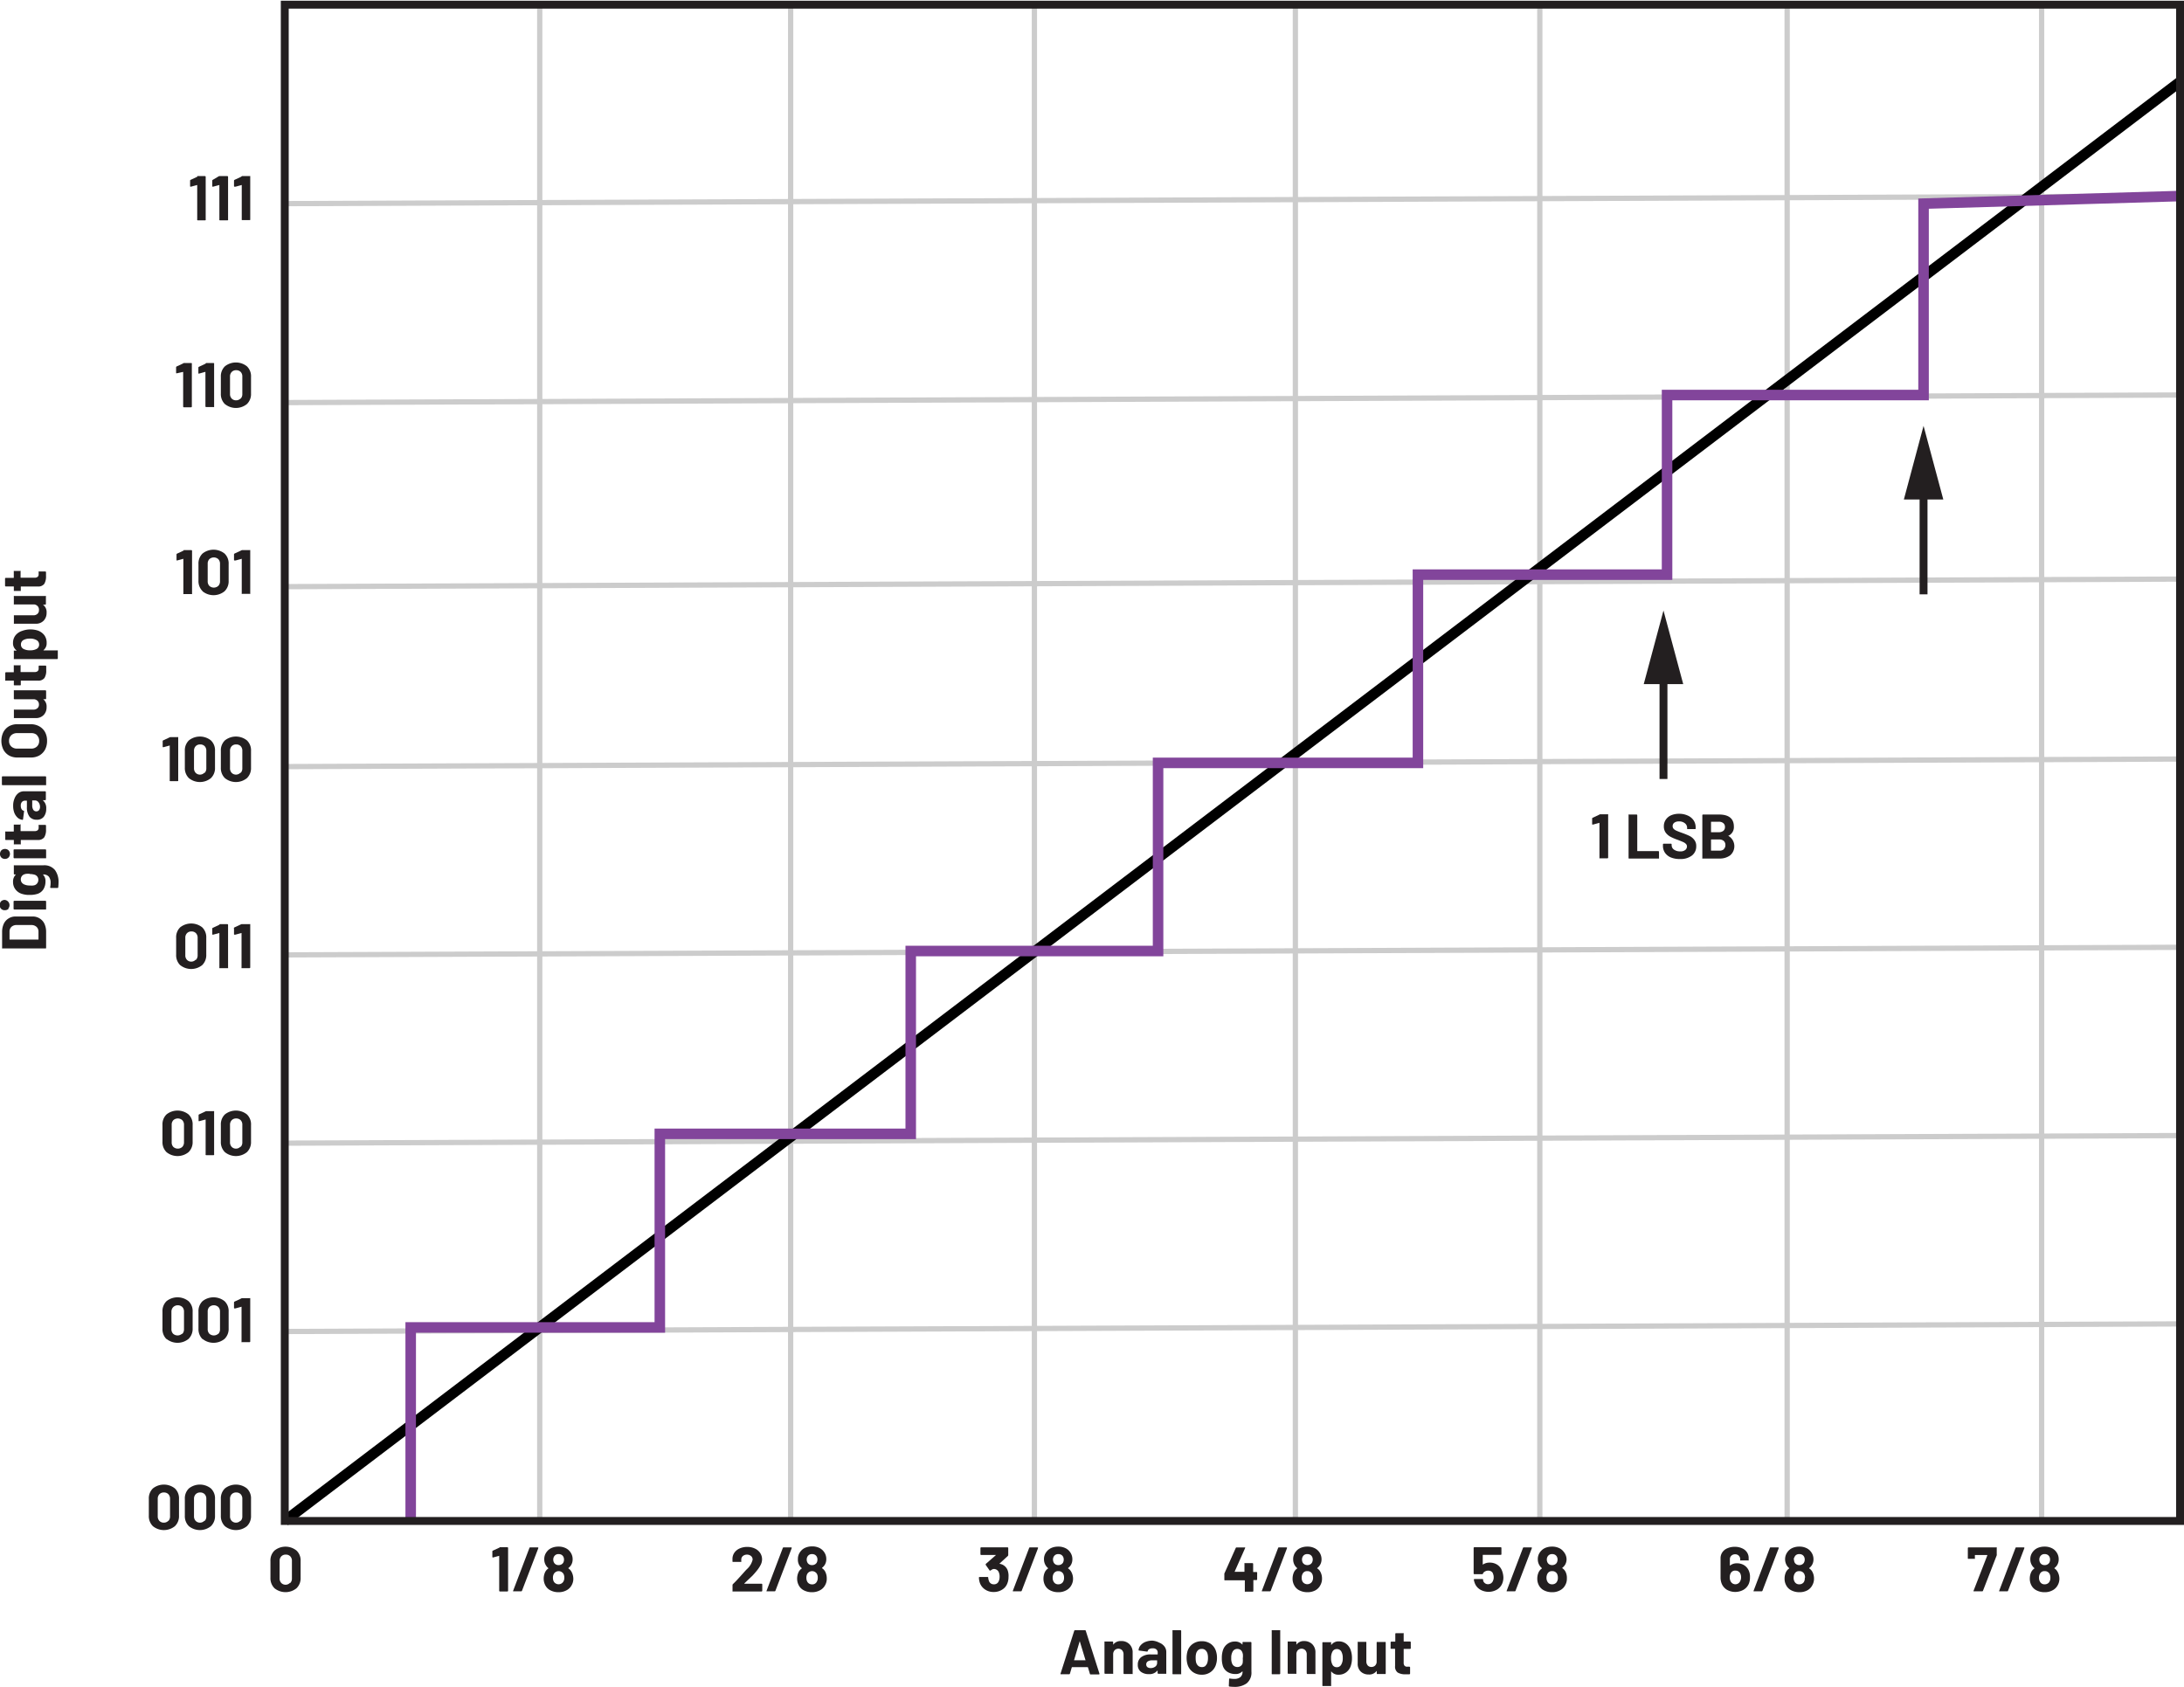 <svg xmlns="http://www.w3.org/2000/svg" width="5.76in" height="4.45in" viewBox="0 0 414.84 320.22"><g id="b1953264-4343-4841-9c27-fc1b4e438a87" data-name="Layer 1"><path d="M208.45,317.74l-.36-1.18a.06.06,0,0,0-.06-.05h-2.95s0,0-.06.05l-.35,1.18a.14.14,0,0,1-.15.12H203a.18.18,0,0,1-.11,0,.14.14,0,0,1,0-.13l2.59-8.11a.16.16,0,0,1,.16-.12h1.88a.15.15,0,0,1,.16.12l2.59,8.11a.13.13,0,0,1,0,.06c0,.07,0,.11-.13.11h-1.52A.16.16,0,0,1,208.45,317.74Zm-2.95-2.53h2.11s.07,0,0-.08l-1.08-3.56s0-.05,0,0,0,0,0,0l-1.06,3.56C205.44,315.18,205.46,315.21,205.5,315.21Z" transform="translate(-1.44)" fill="#231f20"/><path d="M216,312.18a2.17,2.17,0,0,1,.58,1.6v3.93a.15.15,0,0,1,0,.11.18.18,0,0,1-.1,0H215a.14.14,0,0,1-.15-.15v-3.58a1.12,1.12,0,0,0-.27-.78,1,1,0,0,0-1.43,0,1.12,1.12,0,0,0-.27.78v3.58a.15.15,0,0,1,0,.11.18.18,0,0,1-.1,0h-1.4a.14.14,0,0,1-.15-.15v-5.88a.18.18,0,0,1,0-.1.15.15,0,0,1,.11,0h1.4a.14.14,0,0,1,.14.14v.42a0,0,0,0,0,0,.05s0,0,0,0a1.7,1.7,0,0,1,1.47-.7A2.12,2.12,0,0,1,216,312.18Z" transform="translate(-1.44)" fill="#231f20"/><path d="M221.63,311.86a2.3,2.3,0,0,1,1,.74,1.71,1.71,0,0,1,.34,1v4.06a.15.15,0,0,1,0,.11.18.18,0,0,1-.1,0h-1.4a.14.14,0,0,1-.15-.15v-.39a.06.06,0,0,0,0-.05s0,0-.05,0a1.92,1.92,0,0,1-1.62.66,2.38,2.38,0,0,1-1.51-.45,1.61,1.61,0,0,1-.58-1.35,1.73,1.73,0,0,1,.65-1.43,2.93,2.93,0,0,1,1.85-.51h1.22a.05.05,0,0,0,.06-.06v-.26a.8.8,0,0,0-.24-.62,1,1,0,0,0-.72-.22,1.29,1.29,0,0,0-.62.13.59.59,0,0,0-.31.37c0,.09-.08.13-.16.12l-1.45-.19c-.1,0-.14-.05-.13-.11a1.54,1.54,0,0,1,.4-.91,2.34,2.34,0,0,1,.93-.64,3.64,3.64,0,0,1,1.31-.23A3.41,3.41,0,0,1,221.63,311.86Zm-.76,4.56a.86.86,0,0,0,.36-.71v-.43a.05.05,0,0,0-.06-.06h-.86a1.59,1.59,0,0,0-.85.2.67.67,0,0,0-.3.58.64.64,0,0,0,.22.51,1,1,0,0,0,.62.18A1.41,1.41,0,0,0,220.87,316.42Z" transform="translate(-1.44)" fill="#231f20"/><path d="M224.15,317.82a.21.21,0,0,1,0-.11V309.6a.18.18,0,0,1,0-.1.15.15,0,0,1,.11,0h1.4a.14.14,0,0,1,.14.14v8.11a.15.15,0,0,1,0,.11.18.18,0,0,1-.1,0h-1.4A.21.21,0,0,1,224.15,317.82Z" transform="translate(-1.44)" fill="#231f20"/><path d="M228,317.43a2.73,2.73,0,0,1-1-1.44,4.4,4.4,0,0,1-.17-1.23,4.54,4.54,0,0,1,.17-1.27,2.6,2.6,0,0,1,1-1.39,2.9,2.9,0,0,1,1.73-.51,2.85,2.85,0,0,1,1.68.5,2.67,2.67,0,0,1,1,1.39,4,4,0,0,1,.19,1.26,4,4,0,0,1-.17,1.21,2.7,2.7,0,0,1-1,1.47,2.78,2.78,0,0,1-1.73.53A2.83,2.83,0,0,1,228,317.43Zm2.4-1.17a1.36,1.36,0,0,0,.39-.66,3.12,3.12,0,0,0,.1-.84,3,3,0,0,0-.1-.85,1.37,1.37,0,0,0-.41-.64,1,1,0,0,0-.67-.22,1,1,0,0,0-.68.22,1.34,1.34,0,0,0-.39.64,3,3,0,0,0-.09.85,3.6,3.6,0,0,0,.08.84,1.37,1.37,0,0,0,.4.66,1,1,0,0,0,.69.24A1,1,0,0,0,230.44,316.26Z" transform="translate(-1.44)" fill="#231f20"/><path d="M237.53,311.73a.15.15,0,0,1,.11,0H239a.14.14,0,0,1,.14.14v5.48a2.62,2.62,0,0,1-.9,2.24,3.82,3.82,0,0,1-2.34.67,8,8,0,0,1-.93-.06.13.13,0,0,1-.12-.15l.05-1.24c0-.1.05-.15.16-.13a4.73,4.73,0,0,0,.8.07,1.8,1.8,0,0,0,1.18-.34,1.32,1.32,0,0,0,.41-1.08.05.05,0,0,0,0,0,.06.06,0,0,0-.05,0,1.71,1.71,0,0,1-1.33.49,2.77,2.77,0,0,1-1.44-.38,2.11,2.11,0,0,1-.93-1.21,4.75,4.75,0,0,1-.18-1.43,4.63,4.63,0,0,1,.22-1.53,2.4,2.4,0,0,1,.85-1.17,2.27,2.27,0,0,1,1.39-.45,1.8,1.8,0,0,1,1.42.56s0,0,.05,0,0,0,0,0v-.29A.18.18,0,0,1,237.53,311.73Zm0,3c0-.25,0-.44,0-.58a2.11,2.11,0,0,0-.09-.38,1.1,1.1,0,0,0-.36-.53,1.09,1.09,0,0,0-1.23,0,1.19,1.19,0,0,0-.37.53,2.19,2.19,0,0,0-.17,1,2.42,2.42,0,0,0,.14,1,1,1,0,0,0,.38.52,1.06,1.06,0,0,0,.64.2,1,1,0,0,0,1-.71A4.24,4.24,0,0,0,237.49,314.73Z" transform="translate(-1.44)" fill="#231f20"/><path d="M243,317.82a.16.16,0,0,1,0-.11V309.6a.14.14,0,0,1,0-.1.12.12,0,0,1,.1,0h1.4a.15.15,0,0,1,.11,0,.18.18,0,0,1,0,.1v8.11a.14.14,0,0,1-.15.15h-1.4A.15.15,0,0,1,243,317.82Z" transform="translate(-1.44)" fill="#231f20"/><path d="M250.72,312.18a2.17,2.17,0,0,1,.58,1.6v3.93a.15.15,0,0,1,0,.11.18.18,0,0,1-.1,0h-1.4a.14.14,0,0,1-.15-.15v-3.58a1.12,1.12,0,0,0-.27-.78,1,1,0,0,0-1.43,0,1.12,1.12,0,0,0-.27.78v3.58a.15.15,0,0,1,0,.11.18.18,0,0,1-.1,0h-1.4a.14.14,0,0,1-.15-.15v-5.88a.18.18,0,0,1,0-.1.15.15,0,0,1,.11,0h1.4a.14.14,0,0,1,.14.14v.42a0,0,0,0,0,0,.05s0,0,0,0a1.7,1.7,0,0,1,1.47-.7A2.12,2.12,0,0,1,250.72,312.18Z" transform="translate(-1.44)" fill="#231f20"/><path d="M258.24,314.79a4.46,4.46,0,0,1-.23,1.5,2.51,2.51,0,0,1-.87,1.21,2.34,2.34,0,0,1-1.47.45,1.62,1.62,0,0,1-1.34-.6s0,0-.05,0a.06.06,0,0,0,0,.05V320a.18.18,0,0,1,0,.1.15.15,0,0,1-.11,0h-1.4a.13.13,0,0,1-.1,0,.14.14,0,0,1-.05-.1v-8.12a.14.14,0,0,1,.05-.1.13.13,0,0,1,.1,0h1.4a.15.15,0,0,1,.11,0,.18.18,0,0,1,0,.1v.4s0,0,0,0,0,0,.05,0a1.66,1.66,0,0,1,1.39-.66,2.32,2.32,0,0,1,1.44.47,2.52,2.52,0,0,1,.87,1.29A4.38,4.38,0,0,1,258.24,314.79Zm-1.75,0a2.43,2.43,0,0,0-.25-1.2.94.94,0,0,0-.89-.51.9.9,0,0,0-.83.51,2.4,2.4,0,0,0-.25,1.21,2.5,2.5,0,0,0,.26,1.25.9.9,0,0,0,.82.48.93.93,0,0,0,.84-.47A2.32,2.32,0,0,0,256.49,314.76Z" transform="translate(-1.44)" fill="#231f20"/><path d="M263,311.73a.12.12,0,0,1,.1,0h1.4a.12.12,0,0,1,.1,0,.14.14,0,0,1,.05.1v5.88a.16.16,0,0,1-.05.11.15.15,0,0,1-.1,0h-1.4a.15.15,0,0,1-.1,0,.16.16,0,0,1-.05-.11v-.4s0,0,0-.05,0,0-.05,0a1.72,1.72,0,0,1-1.49.65,2.12,2.12,0,0,1-1.5-.55,2,2,0,0,1-.58-1.55v-4a.13.13,0,0,1,0-.1.12.12,0,0,1,.1,0h1.39a.12.12,0,0,1,.1,0,.14.14,0,0,1,.05.1v3.59a1.16,1.16,0,0,0,.25.78.91.91,0,0,0,.72.3,1,1,0,0,0,.67-.24,1.06,1.06,0,0,0,.32-.65v-3.78A.14.14,0,0,1,263,311.73Z" transform="translate(-1.44)" fill="#231f20"/><path d="M269.37,313a.14.14,0,0,1-.1.05h-1.15a.05.05,0,0,0-.06.06v2.54a.9.9,0,0,0,.16.59.64.64,0,0,0,.52.19h.4a.14.14,0,0,1,.14.14v1.14a.15.15,0,0,1-.14.16c-.34,0-.58,0-.72,0a2.7,2.7,0,0,1-1.49-.33,1.38,1.38,0,0,1-.5-1.24v-3.21a.05.05,0,0,0-.06-.06h-.69a.14.14,0,0,1-.1-.05.12.12,0,0,1,0-.1v-1.07a.14.14,0,0,1,.14-.14h.69a.05.05,0,0,0,.06-.06V310.2a.14.14,0,0,1,.14-.14h1.34a.15.15,0,0,1,.11,0,.18.18,0,0,1,0,.1v1.43a.05.05,0,0,0,.06.06h1.15a.14.14,0,0,1,.14.14v1.07A.12.12,0,0,1,269.37,313Z" transform="translate(-1.44)" fill="#231f20"/><path d="M10.16,180a.18.18,0,0,1-.1,0H1.94a.18.18,0,0,1-.1,0,.15.15,0,0,1,0-.11v-3a3.67,3.67,0,0,1,.32-1.57,2.37,2.37,0,0,1,.89-1,2.41,2.41,0,0,1,1.33-.38H7.66a2.41,2.41,0,0,1,1.33.38,2.37,2.37,0,0,1,.89,1,3.67,3.67,0,0,1,.32,1.57v3A.15.15,0,0,1,10.16,180Zm-1.41-1.71V176.8a1.19,1.19,0,0,0-.37-.89,1.42,1.42,0,0,0-1-.35H4.62a1.41,1.41,0,0,0-1,.34,1.21,1.21,0,0,0-.37.92v1.44a.05.05,0,0,0,.06.06H8.69A.05.05,0,0,0,8.75,178.26Z" transform="translate(-1.44)" fill="#231f20"/><path d="M3.07,172.47a.93.93,0,0,1-.68.27.91.91,0,0,1-1-1,1,1,0,0,1,.26-.69,1,1,0,0,1,.69-.26,1,1,0,0,1,.68,1.63Zm7.09.14a.13.13,0,0,1-.1,0H4.16a.14.14,0,0,1-.14-.14V171.1a.14.14,0,0,1,.14-.14h5.9a.14.14,0,0,1,.14.14v1.41A.13.13,0,0,1,10.16,172.61Z" transform="translate(-1.44)" fill="#231f20"/><path d="M4.07,165.83a.18.18,0,0,1,0-.1v-1.41a.18.18,0,0,1,0-.1.15.15,0,0,1,.11,0H9.65a2.59,2.59,0,0,1,2.24.91,3.79,3.79,0,0,1,.67,2.33,8.32,8.32,0,0,1-.06.94c0,.08-.06.12-.15.12l-1.24,0c-.1,0-.15-.06-.13-.17a4.62,4.62,0,0,0,.07-.79,1.84,1.84,0,0,0-.33-1.18,1.32,1.32,0,0,0-1.08-.42,0,0,0,0,0-.05,0l0,0a1.74,1.74,0,0,1,.49,1.34,2.82,2.82,0,0,1-.37,1.43,2.09,2.09,0,0,1-1.22.93,4.75,4.75,0,0,1-1.43.18,4.33,4.33,0,0,1-1.52-.22,2.36,2.36,0,0,1-1.18-.85,2.24,2.24,0,0,1-.44-1.39,1.8,1.8,0,0,1,.55-1.42l0,0a0,0,0,0,0,0,0H4.18A.15.15,0,0,1,4.07,165.83Zm3,0a4.3,4.3,0,0,0-.58,0,1.61,1.61,0,0,0-.38.08,1,1,0,0,0-.52.36,1.06,1.06,0,0,0,0,1.24,1.18,1.18,0,0,0,.52.37,2.34,2.34,0,0,0,1,.17A2.21,2.21,0,0,0,8,168a1,1,0,0,0,.52-.38,1.06,1.06,0,0,0,.2-.64,1,1,0,0,0-.2-.63,1,1,0,0,0-.51-.35A3.68,3.68,0,0,0,7.07,165.87Z" transform="translate(-1.44)" fill="#231f20"/><path d="M3.07,162.73a.93.93,0,0,1-.68.27.93.93,0,0,1-.69-.26.94.94,0,0,1-.26-.68,1,1,0,0,1,.26-.69,1,1,0,0,1,.69-.26.93.93,0,0,1,.68.27,1,1,0,0,1,0,1.35Zm7.09.15a.13.13,0,0,1-.1,0H4.16a.14.14,0,0,1-.14-.14v-1.41a.14.14,0,0,1,.14-.14h5.9a.14.14,0,0,1,.14.14v1.41A.13.13,0,0,1,10.16,162.88Z" transform="translate(-1.44)" fill="#231f20"/><path d="M5.35,156.41a.18.18,0,0,1,0,.1v1.15a.05.05,0,0,0,.06.06H8a.89.89,0,0,0,.59-.16.64.64,0,0,0,.19-.52v-.4a.18.18,0,0,1,0-.1.15.15,0,0,1,.11,0h1.14a.14.14,0,0,1,.15.14q0,.51,0,.72a2.7,2.7,0,0,1-.33,1.49,1.43,1.43,0,0,1-1.25.51H5.45a.05.05,0,0,0-.06.06v.68a.18.18,0,0,1,0,.1.15.15,0,0,1-.11,0H4.18a.15.15,0,0,1-.11,0,.18.18,0,0,1,0-.1v-.68a.05.05,0,0,0-.06-.06H2.54a.14.14,0,0,1-.1-.05.12.12,0,0,1,0-.1v-1.34a.15.15,0,0,1,0-.11.18.18,0,0,1,.1,0H4a.05.05,0,0,0,.06-.06v-1.15a.18.18,0,0,1,0-.1.15.15,0,0,1,.11,0H5.24A.15.15,0,0,1,5.35,156.41Z" transform="translate(-1.44)" fill="#231f20"/><path d="M4.21,151.5a2.32,2.32,0,0,1,.73-1,1.73,1.73,0,0,1,1-.34h4.07a.14.14,0,0,1,.14.14v1.41a.14.14,0,0,1-.14.14h-.4a.05.05,0,0,0-.05,0s0,0,0,0a1.92,1.92,0,0,1,.66,1.62,2.41,2.41,0,0,1-.46,1.52,1.61,1.61,0,0,1-1.34.57A1.71,1.71,0,0,1,7.06,155a2.9,2.9,0,0,1-.51-1.84V152a.05.05,0,0,0-.06-.06H6.23a.8.8,0,0,0-.62.24,1,1,0,0,0-.22.72,1.27,1.27,0,0,0,.13.62.64.64,0,0,0,.37.32q.14,0,.12.15l-.19,1.46c0,.09-.05.14-.11.13a1.63,1.63,0,0,1-.91-.4,2.49,2.49,0,0,1-.64-.94,3.58,3.58,0,0,1-.22-1.3A3.38,3.38,0,0,1,4.21,151.5Zm4.55.75a.85.85,0,0,0-.71-.36H7.62a.05.05,0,0,0-.06.06v.87a1.53,1.53,0,0,0,.2.84.65.65,0,0,0,.58.31.62.62,0,0,0,.51-.23,1,1,0,0,0,.19-.61A1.42,1.42,0,0,0,8.76,152.25Z" transform="translate(-1.44)" fill="#231f20"/><path d="M10.16,149a.13.13,0,0,1-.1,0H1.94a.14.14,0,0,1-.14-.14v-1.41a.14.14,0,0,1,.14-.14h8.12a.14.14,0,0,1,.14.14v1.41A.13.13,0,0,1,10.16,149Z" transform="translate(-1.44)" fill="#231f20"/><path d="M10,142.24a2.88,2.88,0,0,1-1.08,1.11,3.18,3.18,0,0,1-1.59.39H4.72a3.14,3.14,0,0,1-1.58-.39,2.83,2.83,0,0,1-1.06-1.11,3.82,3.82,0,0,1,0-3.32,2.83,2.83,0,0,1,1.06-1.11,3.14,3.14,0,0,1,1.58-.39H7.28a3.21,3.21,0,0,1,1.6.39A2.79,2.79,0,0,1,10,138.92a3.43,3.43,0,0,1,.38,1.67A3.52,3.52,0,0,1,10,142.24Zm-1.49-2.72a1.54,1.54,0,0,0-1.12-.41H4.7a1.57,1.57,0,0,0-1.12.4,1.43,1.43,0,0,0-.42,1.08,1.4,1.4,0,0,0,.42,1.06,1.57,1.57,0,0,0,1.12.4H7.34a1.54,1.54,0,0,0,1.12-.4,1.4,1.4,0,0,0,.42-1.06A1.42,1.42,0,0,0,8.46,139.52Z" transform="translate(-1.44)" fill="#231f20"/><path d="M4.07,132.59a.18.18,0,0,1,0-.1v-1.41a.18.18,0,0,1,0-.1.15.15,0,0,1,.11,0h5.88a.14.14,0,0,1,.14.14v1.41a.14.14,0,0,1-.14.14H9.65s0,0,0,0,0,0,0,0a1.74,1.74,0,0,1,.64,1.49,2.09,2.09,0,0,1-.55,1.5,2,2,0,0,1-1.55.59h-4a.21.21,0,0,1-.11,0,.21.21,0,0,1,0-.11v-1.39a.18.18,0,0,1,0-.1.15.15,0,0,1,.11,0H7.76a1.17,1.17,0,0,0,.78-.26.89.89,0,0,0,.3-.71A1,1,0,0,0,8.6,133a1.12,1.12,0,0,0-.64-.32H4.18A.15.15,0,0,1,4.07,132.59Z" transform="translate(-1.44)" fill="#231f20"/><path d="M5.35,126.19a.18.18,0,0,1,0,.1v1.16a.05.05,0,0,0,.06.06H8a.88.88,0,0,0,.59-.17.62.62,0,0,0,.19-.52v-.39a.14.14,0,0,1,.15-.15h1.14a.15.15,0,0,1,.15.15q0,.5,0,.72a2.66,2.66,0,0,1-.33,1.48,1.43,1.43,0,0,1-1.25.51H5.45a.05.05,0,0,0-.06.06v.68a.15.15,0,0,1,0,.1.16.16,0,0,1-.11.05H4.18a.16.16,0,0,1-.11-.05.15.15,0,0,1,0-.1v-.68a.05.05,0,0,0-.06-.06H2.54a.13.13,0,0,1-.1,0,.15.15,0,0,1,0-.11v-1.34a.14.14,0,0,1,.14-.14H4a.05.05,0,0,0,.06-.06v-1.16a.18.18,0,0,1,0-.1.15.15,0,0,1,.11,0H5.24A.15.15,0,0,1,5.35,126.19Z" transform="translate(-1.44)" fill="#231f20"/><path d="M7.13,119.41a4.73,4.73,0,0,1,1.5.22,2.68,2.68,0,0,1,1.22.87A2.38,2.38,0,0,1,10.3,122a1.63,1.63,0,0,1-.6,1.35s0,0,0,.05l.05,0h2.57a.18.18,0,0,1,.1,0,.15.15,0,0,1,0,.11v1.4a.14.14,0,0,1-.14.14H4.18a.15.15,0,0,1-.11,0,.18.18,0,0,1,0-.1v-1.4a.21.21,0,0,1,0-.11.21.21,0,0,1,.11,0h.39s0,0,0,0,0,0,0-.05a1.66,1.66,0,0,1-.66-1.39,2.32,2.32,0,0,1,.46-1.44,2.61,2.61,0,0,1,1.29-.87A4.46,4.46,0,0,1,7.13,119.41Zm0,1.75a2.43,2.43,0,0,0-1.2.25.93.93,0,0,0-.51.89.9.9,0,0,0,.51.83,2.55,2.55,0,0,0,1.22.25,2.49,2.49,0,0,0,1.24-.26.9.9,0,0,0,.48-.82.94.94,0,0,0-.46-.84A2.38,2.38,0,0,0,7.1,121.16Z" transform="translate(-1.44)" fill="#231f20"/><path d="M4.07,114.67a.18.18,0,0,1,0-.1v-1.4a.21.21,0,0,1,0-.11.21.21,0,0,1,.11,0h5.88a.18.18,0,0,1,.1,0,.15.15,0,0,1,0,.11v1.4a.14.14,0,0,1-.14.14H9.65s0,0,0,0,0,0,0,.05a1.72,1.72,0,0,1,.64,1.48,2.09,2.09,0,0,1-.55,1.5,2,2,0,0,1-1.55.59h-4a.15.15,0,0,1-.11,0,.18.18,0,0,1,0-.1v-1.39a.21.21,0,0,1,0-.11.21.21,0,0,1,.11,0H7.76a1.12,1.12,0,0,0,.78-.26.89.89,0,0,0,.3-.71A1,1,0,0,0,8.6,115a1.07,1.07,0,0,0-.64-.33H4.18A.15.15,0,0,1,4.07,114.67Z" transform="translate(-1.44)" fill="#231f20"/><path d="M5.35,108.28a.15.15,0,0,1,0,.1v1.15a.05.05,0,0,0,.06.06H8a.89.89,0,0,0,.59-.16.64.64,0,0,0,.19-.52v-.4a.18.18,0,0,1,0-.1.15.15,0,0,1,.11,0h1.14a.14.14,0,0,1,.15.14q0,.51,0,.72a2.72,2.72,0,0,1-.33,1.49,1.43,1.43,0,0,1-1.25.5H5.45a.05.05,0,0,0-.06.06V112a.18.18,0,0,1,0,.1.15.15,0,0,1-.11,0H4.18a.15.15,0,0,1-.11,0,.18.18,0,0,1,0-.1v-.69a.05.05,0,0,0-.06-.06H2.54a.14.14,0,0,1-.14-.14v-1.35a.14.14,0,0,1,.14-.14H4a.05.05,0,0,0,.06-.06v-1.15a.15.15,0,0,1,0-.1.16.16,0,0,1,.11,0H5.24A.16.16,0,0,1,5.35,108.28Z" transform="translate(-1.44)" fill="#231f20"/><path d="M38.92,33.31h1.45a.14.14,0,0,1,.14.14v8.11a.13.13,0,0,1,0,.1.14.14,0,0,1-.1.05H39a.14.14,0,0,1-.1-.05.13.13,0,0,1,0-.1V35a.08.08,0,0,0,0,0s0,0,0,0l-1.19.32h-.05c-.07,0-.11,0-.11-.13l0-1a.16.16,0,0,1,.11-.17l1.26-.59A.42.42,0,0,1,38.92,33.31Z" transform="translate(-1.44)" fill="#231f20"/><path d="M43.16,33.31h1.46a.14.14,0,0,1,.14.14v8.11a.13.13,0,0,1,0,.1.14.14,0,0,1-.1.05H43.21a.14.14,0,0,1-.1-.05.13.13,0,0,1,0-.1V35a.05.05,0,0,0,0,0,0,0,0,0,0,0,0l-1.19.32h-.05c-.07,0-.11,0-.11-.13l0-1a.17.17,0,0,1,.1-.17L43,33.34A.42.42,0,0,1,43.16,33.31Z" transform="translate(-1.44)" fill="#231f20"/><path d="M47.41,33.31h1.45a.15.15,0,0,1,.11,0,.18.18,0,0,1,0,.1v8.11a.18.18,0,0,1,0,.1.16.16,0,0,1-.11.05h-1.4a.14.14,0,0,1-.1-.05.13.13,0,0,1,0-.1V35a.05.05,0,0,0,0,0s0,0,0,0l-1.18.32H46c-.07,0-.11,0-.11-.13l0-1a.18.18,0,0,1,.11-.17l1.26-.59A.42.42,0,0,1,47.41,33.31Z" transform="translate(-1.44)" fill="#231f20"/><path d="M36.32,68.82h1.46a.14.14,0,0,1,.1.05.12.12,0,0,1,0,.1v8.11a.14.14,0,0,1-.14.14H36.37a.14.14,0,0,1-.14-.14V70.5a.05.05,0,0,0,0,0,0,0,0,0,0,0,0L35,70.77h0c-.07,0-.11,0-.11-.13l0-1a.17.17,0,0,1,.1-.17l1.26-.59A.4.4,0,0,1,36.32,68.82Z" transform="translate(-1.44)" fill="#231f20"/><path d="M40.57,68.82H42a.16.16,0,0,1,.11.05.15.15,0,0,1,0,.1v8.11a.18.18,0,0,1,0,.1.15.15,0,0,1-.11,0h-1.4a.14.14,0,0,1-.14-.14V70.5a.05.05,0,0,0,0,0s0,0-.05,0l-1.18.33h0c-.07,0-.11,0-.11-.13l0-1a.18.18,0,0,1,.11-.17l1.26-.59A.4.4,0,0,1,40.57,68.82Z" transform="translate(-1.44)" fill="#231f20"/><path d="M44.16,76.62a2.66,2.66,0,0,1-.77-2V71.44a2.62,2.62,0,0,1,.77-2,3.36,3.36,0,0,1,4.18,0,2.59,2.59,0,0,1,.78,2v3.17a2.63,2.63,0,0,1-.78,2,3.32,3.32,0,0,1-4.18,0Zm3-1.05a1.21,1.21,0,0,0,.31-.88v-3.3a1.21,1.21,0,0,0-.31-.88,1.15,1.15,0,0,0-.86-.33,1.13,1.13,0,0,0-.85.33,1.22,1.22,0,0,0-.32.88v3.3a1.22,1.22,0,0,0,.32.88,1.13,1.13,0,0,0,.85.33A1.15,1.15,0,0,0,47.11,75.57Z" transform="translate(-1.44)" fill="#231f20"/><path d="M36.32,104.35h1.46a.14.14,0,0,1,.14.14v8.11a.12.12,0,0,1,0,.1.14.14,0,0,1-.1,0H36.37a.14.14,0,0,1-.1,0,.12.12,0,0,1,0-.1V106a.05.05,0,0,0,0,0,0,0,0,0,0,0,0l-1.19.32h0c-.07,0-.11,0-.11-.13l0-1a.17.17,0,0,1,.1-.17l1.26-.59A.42.42,0,0,1,36.32,104.35Z" transform="translate(-1.44)" fill="#231f20"/><path d="M39.91,112.14a2.66,2.66,0,0,1-.77-2V107a2.62,2.62,0,0,1,.77-2,3.36,3.36,0,0,1,4.18,0,2.59,2.59,0,0,1,.78,2v3.17a2.63,2.63,0,0,1-.78,2,3.32,3.32,0,0,1-4.18,0Zm3-1a1.24,1.24,0,0,0,.32-.89v-3.3a1.24,1.24,0,0,0-.32-.88,1.27,1.27,0,0,0-1.71,0,1.23,1.23,0,0,0-.31.88v3.3a1.24,1.24,0,0,0,.31.89,1.27,1.27,0,0,0,1.71,0Z" transform="translate(-1.44)" fill="#231f20"/><path d="M47.41,104.35h1.45a.15.15,0,0,1,.11,0,.18.18,0,0,1,0,.1v8.11a.15.15,0,0,1,0,.1.16.16,0,0,1-.11,0h-1.4a.14.14,0,0,1-.1,0,.12.12,0,0,1,0-.1V106a.05.05,0,0,0,0,0s0,0,0,0l-1.18.32H46c-.07,0-.11,0-.11-.13l0-1A.18.18,0,0,1,46,105l1.26-.59A.42.42,0,0,1,47.41,104.35Z" transform="translate(-1.44)" fill="#231f20"/><path d="M33.73,139.87h1.45a.15.15,0,0,1,.11,0,.18.18,0,0,1,0,.1v8.11a.15.15,0,0,1,0,.1.16.16,0,0,1-.11.05h-1.4a.14.14,0,0,1-.1-.05.12.12,0,0,1,0-.1v-6.57a.05.05,0,0,0,0-.05s0,0,0,0l-1.18.32h-.05c-.07,0-.11,0-.11-.13l0-1a.18.18,0,0,1,.11-.17l1.26-.59A.42.42,0,0,1,33.73,139.87Z" transform="translate(-1.44)" fill="#231f20"/><path d="M37.32,147.66a2.66,2.66,0,0,1-.77-2v-3.17a2.62,2.62,0,0,1,.77-2,3.36,3.36,0,0,1,4.18,0,2.59,2.59,0,0,1,.78,2v3.17a2.63,2.63,0,0,1-.78,2,3.32,3.32,0,0,1-4.18,0Zm3-1a1.24,1.24,0,0,0,.31-.89v-3.3a1.23,1.23,0,0,0-.31-.88,1.15,1.15,0,0,0-.86-.33,1.13,1.13,0,0,0-.85.33,1.24,1.24,0,0,0-.32.88v3.3a1.24,1.24,0,0,0,.32.89,1.13,1.13,0,0,0,.85.33A1.15,1.15,0,0,0,40.27,146.62Z" transform="translate(-1.44)" fill="#231f20"/><path d="M44.16,147.66a2.66,2.66,0,0,1-.77-2v-3.17a2.62,2.62,0,0,1,.77-2,3.36,3.36,0,0,1,4.18,0,2.59,2.59,0,0,1,.78,2v3.17a2.63,2.63,0,0,1-.78,2,3.32,3.32,0,0,1-4.18,0Zm3-1a1.24,1.24,0,0,0,.31-.89v-3.3a1.23,1.23,0,0,0-.31-.88,1.15,1.15,0,0,0-.86-.33,1.13,1.13,0,0,0-.85.33,1.24,1.24,0,0,0-.32.88v3.3a1.24,1.24,0,0,0,.32.89,1.13,1.13,0,0,0,.85.33A1.15,1.15,0,0,0,47.11,146.62Z" transform="translate(-1.44)" fill="#231f20"/><path d="M35.66,183.18a2.65,2.65,0,0,1-.76-2V178a2.61,2.61,0,0,1,.76-2,3.37,3.37,0,0,1,4.19,0,2.62,2.62,0,0,1,.77,2v3.17a2.66,2.66,0,0,1-.77,2,3.34,3.34,0,0,1-4.19,0Zm3-1a1.24,1.24,0,0,0,.32-.89V178a1.24,1.24,0,0,0-.32-.89,1.14,1.14,0,0,0-.86-.33,1.11,1.11,0,0,0-.84.33,1.2,1.2,0,0,0-.32.89v3.29a1.2,1.2,0,0,0,.32.89,1.11,1.11,0,0,0,.84.33A1.14,1.14,0,0,0,38.61,182.14Z" transform="translate(-1.44)" fill="#231f20"/><path d="M43.16,175.39h1.46a.14.14,0,0,1,.14.14v8.11a.15.15,0,0,1,0,.11.18.18,0,0,1-.1,0H43.21a.18.18,0,0,1-.1,0,.15.15,0,0,1,0-.11v-6.57s0,0,0,0a0,0,0,0,0,0,0l-1.19.32h-.05c-.07,0-.11,0-.11-.13l0-1a.17.17,0,0,1,.1-.17l1.26-.59A.42.42,0,0,1,43.16,175.39Z" transform="translate(-1.44)" fill="#231f20"/><path d="M47.41,175.39h1.45a.15.15,0,0,1,.11,0,.18.18,0,0,1,0,.1v8.11a.14.14,0,0,1-.15.15h-1.4a.18.18,0,0,1-.1,0,.15.15,0,0,1,0-.11v-6.57s0,0,0,0,0,0,0,0l-1.18.32H46c-.07,0-.11,0-.11-.13l0-1A.18.18,0,0,1,46,176l1.26-.59A.42.42,0,0,1,47.41,175.39Z" transform="translate(-1.44)" fill="#231f20"/><path d="M33.07,218.7a2.66,2.66,0,0,1-.77-2v-3.17a2.62,2.62,0,0,1,.77-2,3.36,3.36,0,0,1,4.18,0,2.59,2.59,0,0,1,.78,2v3.17a2.63,2.63,0,0,1-.78,2,3.32,3.32,0,0,1-4.18,0Zm3-1a1.24,1.24,0,0,0,.32-.89v-3.3a1.24,1.24,0,0,0-.32-.88,1.27,1.27,0,0,0-1.71,0,1.23,1.23,0,0,0-.31.88v3.3a1.24,1.24,0,0,0,.31.89,1.27,1.27,0,0,0,1.71,0Z" transform="translate(-1.44)" fill="#231f20"/><path d="M40.57,210.91H42a.15.15,0,0,1,.11,0,.18.18,0,0,1,0,.1v8.11a.15.15,0,0,1,0,.1.16.16,0,0,1-.11.05h-1.4a.14.14,0,0,1-.1-.05.12.12,0,0,1,0-.1v-6.57a.05.05,0,0,0,0-.05s0,0-.05,0l-1.18.32h0c-.07,0-.11,0-.11-.13l0-1a.18.18,0,0,1,.11-.17l1.26-.59A.42.42,0,0,1,40.57,210.91Z" transform="translate(-1.44)" fill="#231f20"/><path d="M44.16,218.7a2.66,2.66,0,0,1-.77-2v-3.17a2.62,2.62,0,0,1,.77-2,3.36,3.36,0,0,1,4.18,0,2.59,2.59,0,0,1,.78,2v3.17a2.63,2.63,0,0,1-.78,2,3.32,3.32,0,0,1-4.18,0Zm3-1a1.24,1.24,0,0,0,.31-.89v-3.3a1.23,1.23,0,0,0-.31-.88,1.15,1.15,0,0,0-.86-.33,1.13,1.13,0,0,0-.85.33,1.24,1.24,0,0,0-.32.88v3.3a1.24,1.24,0,0,0,.32.89,1.13,1.13,0,0,0,.85.33A1.15,1.15,0,0,0,47.11,217.66Z" transform="translate(-1.44)" fill="#231f20"/><path d="M33.07,254.22a2.66,2.66,0,0,1-.77-2V249a2.62,2.62,0,0,1,.77-2,3.36,3.36,0,0,1,4.18,0,2.59,2.59,0,0,1,.78,2v3.17a2.63,2.63,0,0,1-.78,2,3.32,3.32,0,0,1-4.18,0Zm3-1a1.24,1.24,0,0,0,.32-.88V249a1.24,1.24,0,0,0-.32-.89,1.27,1.27,0,0,0-1.71,0A1.24,1.24,0,0,0,34,249v3.3a1.23,1.23,0,0,0,.31.88,1.27,1.27,0,0,0,1.71,0Z" transform="translate(-1.44)" fill="#231f20"/><path d="M39.91,254.22a2.66,2.66,0,0,1-.77-2V249a2.62,2.62,0,0,1,.77-2,3.36,3.36,0,0,1,4.18,0,2.59,2.59,0,0,1,.78,2v3.17a2.63,2.63,0,0,1-.78,2,3.32,3.32,0,0,1-4.18,0Zm3-1a1.24,1.24,0,0,0,.32-.88V249a1.24,1.24,0,0,0-.32-.89,1.27,1.27,0,0,0-1.71,0,1.24,1.24,0,0,0-.31.89v3.3a1.23,1.23,0,0,0,.31.88,1.27,1.27,0,0,0,1.71,0Z" transform="translate(-1.44)" fill="#231f20"/><path d="M47.41,246.43h1.45a.15.15,0,0,1,.11,0,.18.18,0,0,1,0,.1v8.11a.14.14,0,0,1-.15.15h-1.4a.18.18,0,0,1-.1,0,.15.15,0,0,1,0-.11v-6.57s0,0,0-.05,0,0,0,0l-1.18.32H46c-.07,0-.11,0-.11-.13l0-1a.18.18,0,0,1,.11-.17l1.26-.59A.42.42,0,0,1,47.41,246.43Z" transform="translate(-1.44)" fill="#231f20"/><path d="M30.48,289.74a2.66,2.66,0,0,1-.77-2v-3.17a2.62,2.62,0,0,1,.77-2,3.36,3.36,0,0,1,4.18,0,2.59,2.59,0,0,1,.78,2v3.17a2.63,2.63,0,0,1-.78,2,3.32,3.32,0,0,1-4.18,0Zm2.95-1a1.23,1.23,0,0,0,.31-.88v-3.3a1.24,1.24,0,0,0-.31-.89,1.15,1.15,0,0,0-.86-.33,1.13,1.13,0,0,0-.85.33,1.24,1.24,0,0,0-.32.89v3.3a1.24,1.24,0,0,0,.32.88,1.13,1.13,0,0,0,.85.33A1.15,1.15,0,0,0,33.43,288.7Z" transform="translate(-1.44)" fill="#231f20"/><path d="M37.32,289.74a2.66,2.66,0,0,1-.77-2v-3.17a2.62,2.62,0,0,1,.77-2,3.36,3.36,0,0,1,4.18,0,2.59,2.59,0,0,1,.78,2v3.17a2.63,2.63,0,0,1-.78,2,3.32,3.32,0,0,1-4.18,0Zm3-1a1.23,1.23,0,0,0,.31-.88v-3.3a1.24,1.24,0,0,0-.31-.89,1.15,1.15,0,0,0-.86-.33,1.13,1.13,0,0,0-.85.33,1.24,1.24,0,0,0-.32.89v3.3a1.24,1.24,0,0,0,.32.88,1.13,1.13,0,0,0,.85.33A1.15,1.15,0,0,0,40.27,288.7Z" transform="translate(-1.44)" fill="#231f20"/><path d="M44.16,289.74a2.66,2.66,0,0,1-.77-2v-3.17a2.62,2.62,0,0,1,.77-2,3.36,3.36,0,0,1,4.18,0,2.59,2.59,0,0,1,.78,2v3.17a2.63,2.63,0,0,1-.78,2,3.32,3.32,0,0,1-4.18,0Zm3-1a1.23,1.23,0,0,0,.31-.88v-3.3a1.24,1.24,0,0,0-.31-.89,1.15,1.15,0,0,0-.86-.33,1.13,1.13,0,0,0-.85.33,1.24,1.24,0,0,0-.32.89v3.3a1.24,1.24,0,0,0,.32.88,1.13,1.13,0,0,0,.85.33A1.15,1.15,0,0,0,47.11,288.7Z" transform="translate(-1.44)" fill="#231f20"/><path d="M53.58,301.53a2.66,2.66,0,0,1-.77-2v-3.16a2.59,2.59,0,0,1,.77-2,3.32,3.32,0,0,1,4.18,0,2.56,2.56,0,0,1,.78,2v3.16a2.63,2.63,0,0,1-.78,2,3.32,3.32,0,0,1-4.18,0Zm3-1a1.21,1.21,0,0,0,.31-.88v-3.3a1.21,1.21,0,0,0-.31-.88,1.15,1.15,0,0,0-.86-.33,1.13,1.13,0,0,0-.85.33,1.22,1.22,0,0,0-.32.88v3.3a1.22,1.22,0,0,0,.32.88,1.13,1.13,0,0,0,.85.33A1.15,1.15,0,0,0,56.53,300.49Z" transform="translate(-1.44)" fill="#231f20"/><path d="M142.83,300.67l0,0h3.26a.14.14,0,0,1,.14.14V302a.14.14,0,0,1-.14.14h-5.4a.15.15,0,0,1-.11,0,.18.18,0,0,1,0-.1v-1.11a.29.29,0,0,1,.07-.18c.4-.38.8-.8,1.2-1.25l.77-.85c.23-.26.45-.51.69-.75a3.54,3.54,0,0,0,1.09-1.8.89.89,0,0,0-.3-.69,1.26,1.26,0,0,0-1.56,0,.91.91,0,0,0-.3.71v.3a.15.15,0,0,1,0,.1.15.15,0,0,1-.11,0h-1.41a.12.12,0,0,1-.1,0,.12.12,0,0,1-.05-.1v-.56a2.08,2.08,0,0,1,.41-1.15,2.44,2.44,0,0,1,1-.76,3.45,3.45,0,0,1,1.39-.27,3.26,3.26,0,0,1,1.48.32,2.39,2.39,0,0,1,1,.86,2.18,2.18,0,0,1,.34,1.2,2.33,2.33,0,0,1-.25,1,6.15,6.15,0,0,1-.75,1.14q-.37.46-.81.93L143,300.44l-.18.18S142.82,300.65,142.83,300.67Z" transform="translate(-1.44)" fill="#231f20"/><path d="M147.05,302l3.08-8.12a.17.17,0,0,1,.17-.11h1.39c.12,0,.16.06.12.17L148.73,302a.16.16,0,0,1-.17.11h-1.39C147.05,302.14,147,302.09,147.05,302Z" transform="translate(-1.44)" fill="#231f20"/><path d="M158.48,299.68a2.45,2.45,0,0,1-.3,1.24,2.28,2.28,0,0,1-1,1,3.09,3.09,0,0,1-1.53.36,3.26,3.26,0,0,1-1.51-.35,2.2,2.2,0,0,1-1-1,2.66,2.66,0,0,1-.29-1.23,2.92,2.92,0,0,1,.28-1.24,1.64,1.64,0,0,1,.6-.68s0-.05,0-.08a1.87,1.87,0,0,1-.49-.58A2.07,2.07,0,0,1,153,296a2.2,2.2,0,0,1,.48-1.44,2.27,2.27,0,0,1,.93-.73,3.19,3.19,0,0,1,1.29-.25,3,3,0,0,1,1.3.26,2.32,2.32,0,0,1,.91.72,2.27,2.27,0,0,1,.48,1.44,2.05,2.05,0,0,1-.31,1.12,2.21,2.21,0,0,1-.49.52s0,.06,0,.09a1.7,1.7,0,0,1,.62.7A2.79,2.79,0,0,1,158.48,299.68Zm-1.71-.16a1.42,1.42,0,0,0-.17-.74,1.07,1.07,0,0,0-1.81,0,1.5,1.5,0,0,0-.18.78,1.46,1.46,0,0,0,.2.78,1,1,0,0,0,.88.45.93.93,0,0,0,.85-.42A1.42,1.42,0,0,0,156.77,299.52Zm-2.1-3.45a1.17,1.17,0,0,0,.16.62.93.93,0,0,0,.85.44,1,1,0,0,0,.88-.44,1.25,1.25,0,0,0,.15-.63,1.13,1.13,0,0,0-.12-.51.94.94,0,0,0-.36-.38,1.13,1.13,0,0,0-.56-.13,1,1,0,0,0-.52.13,1,1,0,0,0-.36.39A1.13,1.13,0,0,0,154.67,296.07Z" transform="translate(-1.44)" fill="#231f20"/><path d="M96.36,293.74h1.45a.14.14,0,0,1,.14.14V302a.14.14,0,0,1-.14.14H96.4a.14.14,0,0,1-.14-.14v-6.58s0,0,0-.05,0,0,0,0l-1.19.32,0,0c-.07,0-.11-.05-.11-.14l0-1a.17.17,0,0,1,.11-.17l1.26-.58A.3.3,0,0,1,96.36,293.74Z" transform="translate(-1.44)" fill="#231f20"/><path d="M98.91,302l3.09-8.12a.15.15,0,0,1,.16-.11h1.4c.12,0,.16.06.12.17L100.59,302a.16.16,0,0,1-.17.11H99C98.91,302.14,98.87,302.09,98.91,302Z" transform="translate(-1.44)" fill="#231f20"/><path d="M110.34,299.68a2.45,2.45,0,0,1-.3,1.24,2.28,2.28,0,0,1-1,1,3.09,3.09,0,0,1-1.53.36,3.26,3.26,0,0,1-1.51-.35,2.2,2.2,0,0,1-1-1,2.66,2.66,0,0,1-.29-1.23,2.92,2.92,0,0,1,.28-1.24,1.71,1.71,0,0,1,.6-.68s0-.05,0-.08a1.87,1.87,0,0,1-.49-.58,2.07,2.07,0,0,1-.28-1.08,2.2,2.2,0,0,1,.48-1.44,2.27,2.27,0,0,1,.93-.73,3.19,3.19,0,0,1,1.29-.25,3,3,0,0,1,1.3.26,2.32,2.32,0,0,1,.91.72,2.27,2.27,0,0,1,.48,1.44,2.05,2.05,0,0,1-.31,1.12,2.21,2.21,0,0,1-.49.52s0,.06,0,.09a1.7,1.7,0,0,1,.62.7A2.79,2.79,0,0,1,110.34,299.68Zm-1.71-.16a1.42,1.42,0,0,0-.17-.74,1.07,1.07,0,0,0-1.81,0,1.5,1.5,0,0,0-.18.78,1.38,1.38,0,0,0,.21.78,1.07,1.07,0,0,0,1.72,0A1.35,1.35,0,0,0,108.63,299.52Zm-2.1-3.45a1.17,1.17,0,0,0,.16.62.94.94,0,0,0,.85.44,1,1,0,0,0,.88-.44,1.25,1.25,0,0,0,.15-.63,1.13,1.13,0,0,0-.12-.51.94.94,0,0,0-.36-.38,1.13,1.13,0,0,0-.56-.13,1,1,0,0,0-.52.13,1,1,0,0,0-.36.39A1.13,1.13,0,0,0,106.53,296.07Z" transform="translate(-1.44)" fill="#231f20"/><path d="M240.23,298.52a.15.15,0,0,1,0,.11v1.21a.14.14,0,0,1-.14.14h-.52a.05.05,0,0,0-.06.06v2a.14.14,0,0,1-.14.14H238a.15.15,0,0,1-.11,0,.18.18,0,0,1,0-.1v-2a.05.05,0,0,0-.06-.06h-3.68a.12.12,0,0,1-.1,0,.14.14,0,0,1-.05-.1v-1a.74.74,0,0,1,0-.18l2.16-4.85a.18.18,0,0,1,.17-.11h1.5a.12.12,0,0,1,.11,0,.14.14,0,0,1,0,.13l-2,4.5a0,0,0,0,0,0,0l0,0h1.82a.05.05,0,0,0,.06-.06v-1.49a.18.18,0,0,1,0-.1.15.15,0,0,1,.11,0h1.4a.14.14,0,0,1,.14.14v1.49a.05.05,0,0,0,.06.06h.52A.18.18,0,0,1,240.23,298.52Z" transform="translate(-1.44)" fill="#231f20"/><path d="M241.13,302l3.08-8.12a.16.16,0,0,1,.17-.11h1.39c.12,0,.16.06.12.17L242.81,302a.17.17,0,0,1-.17.11h-1.39C241.13,302.14,241.09,302.09,241.13,302Z" transform="translate(-1.44)" fill="#231f20"/><path d="M252.55,299.68a2.45,2.45,0,0,1-.3,1.24,2.31,2.31,0,0,1-.95,1,3.09,3.09,0,0,1-1.53.36,3.3,3.3,0,0,1-1.52-.35,2.18,2.18,0,0,1-1-1,2.54,2.54,0,0,1-.29-1.23,2.91,2.91,0,0,1,.27-1.24,1.71,1.71,0,0,1,.6-.68s0-.05,0-.08a2,2,0,0,1-.49-.58,2.16,2.16,0,0,1-.27-1.08,2.2,2.2,0,0,1,.48-1.44,2.27,2.27,0,0,1,.93-.73,3.13,3.13,0,0,1,1.29-.25,2.94,2.94,0,0,1,1.29.26,2.33,2.33,0,0,1,1.4,2.16,2.06,2.06,0,0,1-.32,1.12,2,2,0,0,1-.49.52.06.06,0,0,0,0,.09,1.63,1.63,0,0,1,.62.7A2.66,2.66,0,0,1,252.55,299.68Zm-1.7-.16a1.53,1.53,0,0,0-.17-.74,1,1,0,0,0-.93-.5.91.91,0,0,0-.88.49,1.5,1.5,0,0,0-.18.78,1.37,1.37,0,0,0,.2.78,1.08,1.08,0,0,0,1.73,0A1.42,1.42,0,0,0,250.85,299.52Zm-2.1-3.45a1.26,1.26,0,0,0,.15.62,1,1,0,0,0,.85.44,1,1,0,0,0,.88-.44,1.25,1.25,0,0,0,.16-.63,1.13,1.13,0,0,0-.12-.51.94.94,0,0,0-.36-.38,1.14,1.14,0,0,0-.57-.13,1,1,0,0,0-.52.13.94.94,0,0,0-.35.39A1.13,1.13,0,0,0,248.75,296.07Z" transform="translate(-1.44)" fill="#231f20"/><path d="M287,299.45a3,3,0,0,1-.19,1.11,2.41,2.41,0,0,1-1,1.21,3.2,3.2,0,0,1-3.24,0,2.41,2.41,0,0,1-1-1.2,3.36,3.36,0,0,1-.18-.66v0c0-.09.05-.13.15-.13H283a.16.16,0,0,1,.16.13.35.35,0,0,0,0,.12l0,.08a1,1,0,0,0,.36.48.91.91,0,0,0,.56.17,1,1,0,0,0,.59-.18,1,1,0,0,0,.37-.5,1.41,1.41,0,0,0,.12-.63,1.52,1.52,0,0,0-.11-.62.76.76,0,0,0-.33-.48,1.07,1.07,0,0,0-.59-.17,1.22,1.22,0,0,0-.62.16.79.79,0,0,0-.39.4.14.14,0,0,1-.15.12h-1.48a.14.14,0,0,1-.14-.14v-4.84a.14.14,0,0,1,.14-.14h5a.14.14,0,0,1,.14.14v1.17a.14.14,0,0,1-.14.14h-3.35a.05.05,0,0,0-.06.06V297c0,.06,0,.07.07,0a2.25,2.25,0,0,1,1.25-.34,2.59,2.59,0,0,1,1.47.42,2.37,2.37,0,0,1,.89,1.17A4,4,0,0,1,287,299.45Z" transform="translate(-1.44)" fill="#231f20"/><path d="M287.63,302l3.09-8.12a.16.16,0,0,1,.17-.11h1.39c.12,0,.16.06.12.17L289.31,302a.15.15,0,0,1-.16.11h-1.4C287.63,302.14,287.59,302.09,287.63,302Z" transform="translate(-1.44)" fill="#231f20"/><path d="M299.06,299.68a2.45,2.45,0,0,1-.3,1.24,2.28,2.28,0,0,1-1,1,3,3,0,0,1-1.53.36,3.26,3.26,0,0,1-1.51-.35,2.2,2.2,0,0,1-1-1,2.65,2.65,0,0,1-.28-1.23,2.91,2.91,0,0,1,.27-1.24,1.71,1.71,0,0,1,.6-.68s0-.05,0-.08a2,2,0,0,1-.49-.58,2.17,2.17,0,0,1-.28-1.08,2.2,2.2,0,0,1,.48-1.44,2.41,2.41,0,0,1,.93-.73,3.19,3.19,0,0,1,1.29-.25,3,3,0,0,1,1.3.26,2.25,2.25,0,0,1,.91.72A2.27,2.27,0,0,1,299,296a2.05,2.05,0,0,1-.31,1.12,2.21,2.21,0,0,1-.49.52.06.06,0,0,0,0,.09,1.7,1.7,0,0,1,.62.7A2.66,2.66,0,0,1,299.06,299.68Zm-1.71-.16a1.53,1.53,0,0,0-.16-.74,1,1,0,0,0-.93-.5.93.93,0,0,0-.89.49,1.5,1.5,0,0,0-.18.78,1.38,1.38,0,0,0,.21.78.94.94,0,0,0,.87.45,1,1,0,0,0,.86-.42A1.42,1.42,0,0,0,297.35,299.52Zm-2.1-3.45a1.27,1.27,0,0,0,.16.62.94.94,0,0,0,.85.44,1,1,0,0,0,.88-.44,1.25,1.25,0,0,0,.15-.63,1.13,1.13,0,0,0-.12-.51.94.94,0,0,0-.36-.38,1.1,1.1,0,0,0-.56-.13,1,1,0,0,0-.52.13,1,1,0,0,0-.36.39A1.13,1.13,0,0,0,295.25,296.07Z" transform="translate(-1.44)" fill="#231f20"/><path d="M193,299.4a3.09,3.09,0,0,1-.22,1.2,2.3,2.3,0,0,1-1,1.2,2.91,2.91,0,0,1-1.6.44,2.82,2.82,0,0,1-1.61-.46,2.53,2.53,0,0,1-1-1.24,3.55,3.55,0,0,1-.19-1,.13.13,0,0,1,.15-.15H189a.13.13,0,0,1,.15.15,2.09,2.09,0,0,0,.13.59.93.93,0,0,0,.93.65.93.93,0,0,0,.93-.58,2,2,0,0,0,.17-.84,2.08,2.08,0,0,0-.18-.93,1,1,0,0,0-.93-.56.47.47,0,0,0-.27.08,2.15,2.15,0,0,0-.35.22.21.21,0,0,1-.1,0c-.05,0-.08,0-.11-.08l-.7-1a.14.14,0,0,1,0-.09.17.17,0,0,1,.05-.12l1.91-1.67,0,0a0,0,0,0,0,0,0h-2.82a.14.14,0,0,1-.14-.14v-1.17a.14.14,0,0,1,.14-.14h5a.14.14,0,0,1,.14.14v1.33a.25.25,0,0,1-.08.17l-1.57,1.44s0,0,0,.05,0,0,.05,0a1.94,1.94,0,0,1,1.49,1.23A3.16,3.16,0,0,1,193,299.4Z" transform="translate(-1.44)" fill="#231f20"/><path d="M193.83,302l3.09-8.12a.16.16,0,0,1,.17-.11h1.39c.12,0,.16.06.12.17L195.51,302a.15.15,0,0,1-.16.11H194C193.83,302.14,193.79,302.09,193.83,302Z" transform="translate(-1.44)" fill="#231f20"/><path d="M205.26,299.68a2.45,2.45,0,0,1-.3,1.24,2.28,2.28,0,0,1-1,1,3,3,0,0,1-1.53.36,3.26,3.26,0,0,1-1.51-.35,2.2,2.2,0,0,1-1-1,2.65,2.65,0,0,1-.28-1.23,2.91,2.91,0,0,1,.27-1.24,1.71,1.71,0,0,1,.6-.68s0-.05,0-.08a2,2,0,0,1-.49-.58,2.17,2.17,0,0,1-.28-1.08,2.2,2.2,0,0,1,.48-1.44,2.41,2.41,0,0,1,.93-.73,3.19,3.19,0,0,1,1.29-.25,3,3,0,0,1,1.3.26,2.25,2.25,0,0,1,.91.72,2.27,2.27,0,0,1,.48,1.44,2.05,2.05,0,0,1-.31,1.12,2.21,2.21,0,0,1-.49.52.06.06,0,0,0,0,.09,1.7,1.7,0,0,1,.62.7A2.66,2.66,0,0,1,205.26,299.68Zm-1.71-.16a1.53,1.53,0,0,0-.16-.74,1,1,0,0,0-.93-.5.93.93,0,0,0-.89.49,1.5,1.5,0,0,0-.18.78,1.38,1.38,0,0,0,.21.78.94.94,0,0,0,.87.45,1,1,0,0,0,.86-.42A1.42,1.42,0,0,0,203.55,299.52Zm-2.1-3.45a1.27,1.27,0,0,0,.16.62.94.94,0,0,0,.85.44,1,1,0,0,0,.88-.44,1.25,1.25,0,0,0,.15-.63,1.13,1.13,0,0,0-.12-.51.94.94,0,0,0-.36-.38,1.1,1.1,0,0,0-.56-.13,1,1,0,0,0-.52.13,1,1,0,0,0-.36.39A1.13,1.13,0,0,0,201.45,296.07Z" transform="translate(-1.44)" fill="#231f20"/><path d="M333.84,299.45a3.1,3.1,0,0,1-.23,1.25,2.45,2.45,0,0,1-1,1.12,3.23,3.23,0,0,1-3.15,0,2.46,2.46,0,0,1-1-1.18,3.22,3.22,0,0,1-.21-1.18v-3.61a2,2,0,0,1,.34-1.15,2.12,2.12,0,0,1,.95-.76,3.32,3.32,0,0,1,1.41-.28,3.18,3.18,0,0,1,1.38.28,2.11,2.11,0,0,1,.93.75,1.94,1.94,0,0,1,.33,1.12v.34a.18.18,0,0,1,0,.1.15.15,0,0,1-.11,0h-1.4a.12.12,0,0,1-.1,0,.13.13,0,0,1,0-.1V296a.91.91,0,0,0-.95-.92,1,1,0,0,0-.73.27.9.9,0,0,0-.28.69v1.12a.06.06,0,0,0,0,.05l.05,0a2,2,0,0,1,1.31-.42,2.53,2.53,0,0,1,1.29.33,2.27,2.27,0,0,1,.89.95A2.82,2.82,0,0,1,333.84,299.45Zm-1.69,0a1.6,1.6,0,0,0-.19-.8,1,1,0,0,0-.88-.47.92.92,0,0,0-.9.49,1.55,1.55,0,0,0-.18.8,1.49,1.49,0,0,0,.16.73,1,1,0,0,0,1.81,0A1.49,1.49,0,0,0,332.15,299.48Z" transform="translate(-1.44)" fill="#231f20"/><path d="M334.53,302l3.08-8.12a.16.16,0,0,1,.17-.11h1.39c.12,0,.16.06.12.17L336.21,302a.18.18,0,0,1-.17.11h-1.39C334.53,302.14,334.49,302.09,334.53,302Z" transform="translate(-1.44)" fill="#231f20"/><path d="M346,299.68a2.45,2.45,0,0,1-.3,1.24,2.31,2.31,0,0,1-.95,1,3.09,3.09,0,0,1-1.53.36,3.3,3.3,0,0,1-1.52-.35,2.18,2.18,0,0,1-1-1,2.54,2.54,0,0,1-.29-1.23,2.91,2.91,0,0,1,.27-1.24,1.71,1.71,0,0,1,.6-.68s0-.05,0-.08a2,2,0,0,1-.49-.58,2.3,2.3,0,0,1,.21-2.52,2.27,2.27,0,0,1,.93-.73,3.13,3.13,0,0,1,1.29-.25,3,3,0,0,1,1.29.26,2.25,2.25,0,0,1,.91.72,2.27,2.27,0,0,1,.48,1.44,2.05,2.05,0,0,1-.31,1.12,2,2,0,0,1-.49.52.06.06,0,0,0,0,.09,1.7,1.7,0,0,1,.62.7A2.66,2.66,0,0,1,346,299.68Zm-1.7-.16a1.53,1.53,0,0,0-.17-.74,1,1,0,0,0-.93-.5.91.91,0,0,0-.88.49,1.5,1.5,0,0,0-.19.78,1.38,1.38,0,0,0,.21.78.94.94,0,0,0,.88.45,1,1,0,0,0,.85-.42A1.42,1.42,0,0,0,344.25,299.52Zm-2.1-3.45a1.26,1.26,0,0,0,.15.62,1,1,0,0,0,.85.44,1,1,0,0,0,.88-.44,1.25,1.25,0,0,0,.16-.63,1.13,1.13,0,0,0-.12-.51.94.94,0,0,0-.36-.38,1.17,1.17,0,0,0-.57-.13,1,1,0,0,0-.52.13.87.87,0,0,0-.35.39A1.13,1.13,0,0,0,342.15,296.07Z" transform="translate(-1.44)" fill="#231f20"/><path d="M305.34,154.53h1.45a.15.15,0,0,1,.11,0,.18.18,0,0,1,0,.1v8.11a.14.14,0,0,1-.15.15h-1.4a.18.18,0,0,1-.1,0,.15.15,0,0,1,0-.11v-6.57s0,0,0-.05,0,0-.05,0l-1.18.32h-.05c-.07,0-.11,0-.11-.13l0-1a.18.18,0,0,1,.11-.17l1.26-.59A.42.42,0,0,1,305.34,154.53Z" transform="translate(-1.44)" fill="#231f20"/><path d="M310.78,162.89a.21.21,0,0,1,0-.11v-8.11a.18.18,0,0,1,0-.1.15.15,0,0,1,.11,0h1.4a.14.14,0,0,1,.14.14v6.75a.05.05,0,0,0,.06.06h3.93a.14.14,0,0,1,.14.14v1.16a.15.15,0,0,1,0,.11.18.18,0,0,1-.1,0h-5.53A.21.21,0,0,1,310.78,162.89Z" transform="translate(-1.44)" fill="#231f20"/><path d="M318.81,162.72a2.53,2.53,0,0,1-1.11-.88,2.28,2.28,0,0,1-.39-1.32v-.27a.14.14,0,0,1,.14-.14h1.37a.14.14,0,0,1,.14.14v.18a1,1,0,0,0,.45.81,1.94,1.94,0,0,0,1.2.33,1.39,1.39,0,0,0,.94-.27.84.84,0,0,0,.32-.66.66.66,0,0,0-.2-.49,1.63,1.63,0,0,0-.52-.35c-.22-.1-.57-.24-1-.41a10.16,10.16,0,0,1-1.36-.57,2.83,2.83,0,0,1-.94-.78,2,2,0,0,1-.37-1.23,2.15,2.15,0,0,1,.37-1.26,2.36,2.36,0,0,1,1-.83,3.82,3.82,0,0,1,1.52-.29,3.86,3.86,0,0,1,1.63.33,2.58,2.58,0,0,1,1.12.9,2.38,2.38,0,0,1,.4,1.35v.18a.15.15,0,0,1,0,.1.16.16,0,0,1-.11.05H322a.14.14,0,0,1-.1-.05.12.12,0,0,1,0-.1v-.09a1.09,1.09,0,0,0-.41-.86,1.69,1.69,0,0,0-1.14-.36,1.44,1.44,0,0,0-.88.24.79.79,0,0,0-.32.66.72.72,0,0,0,.19.51,1.59,1.59,0,0,0,.55.36c.24.11.62.26,1.13.44a14.14,14.14,0,0,1,1.34.55,2.59,2.59,0,0,1,.88.72,1.85,1.85,0,0,1,.39,1.23,2.16,2.16,0,0,1-.83,1.78,3.49,3.49,0,0,1-2.24.65A4.34,4.34,0,0,1,318.81,162.72Z" transform="translate(-1.44)" fill="#231f20"/><path d="M329.73,158.62a2.28,2.28,0,0,1,.34,3.71,3.33,3.33,0,0,1-2.07.6h-3.11a.18.18,0,0,1-.1,0,.15.15,0,0,1,0-.11v-8.11a.14.14,0,0,1,.14-.14h3c1.9,0,2.85.77,2.85,2.3a1.79,1.79,0,0,1-1,1.72C329.68,158.57,329.68,158.6,329.73,158.62ZM326.44,156v1.87a.05.05,0,0,0,.06.06h1.4a1.36,1.36,0,0,0,.88-.26.9.9,0,0,0,.31-.72.92.92,0,0,0-.31-.74,1.3,1.3,0,0,0-.88-.27h-1.4A.05.05,0,0,0,326.44,156Zm2.42,5.14a1,1,0,0,0,.31-.77,1,1,0,0,0-.31-.78,1.3,1.3,0,0,0-.87-.28H326.5a.05.05,0,0,0-.06.06v2a.05.05,0,0,0,.06.06H328A1.22,1.22,0,0,0,328.86,161.18Z" transform="translate(-1.44)" fill="#231f20"/><path d="M376.31,302l2.61-6.71s0-.07-.05-.07h-2.25a.05.05,0,0,0-.06.06v.55a.15.15,0,0,1,0,.11.18.18,0,0,1-.1,0h-1.09a.15.15,0,0,1-.1,0,.16.16,0,0,1-.05-.11l0-1.92a.14.14,0,0,1,.14-.14h5.24a.15.15,0,0,1,.11,0,.18.18,0,0,1,0,.1v1.22a.49.49,0,0,1,0,.18L378.1,302a.16.16,0,0,1-.17.11h-1.5C376.31,302.14,376.27,302.09,376.31,302Z" transform="translate(-1.44)" fill="#231f20"/><path d="M381.18,302l3.09-8.12a.16.16,0,0,1,.17-.11h1.39c.12,0,.16.06.12.17L382.86,302a.15.15,0,0,1-.16.11h-1.4C381.18,302.14,381.14,302.09,381.18,302Z" transform="translate(-1.44)" fill="#231f20"/><path d="M392.61,299.68a2.45,2.45,0,0,1-.3,1.24,2.28,2.28,0,0,1-1,1,3,3,0,0,1-1.53.36,3.26,3.26,0,0,1-1.51-.35,2.2,2.2,0,0,1-1-1,2.65,2.65,0,0,1-.28-1.23,2.91,2.91,0,0,1,.27-1.24,1.71,1.71,0,0,1,.6-.68s0-.05,0-.08a2,2,0,0,1-.49-.58,2.07,2.07,0,0,1-.28-1.08,2.2,2.2,0,0,1,.48-1.44,2.34,2.34,0,0,1,.93-.73,3.19,3.19,0,0,1,1.29-.25,3,3,0,0,1,1.3.26,2.25,2.25,0,0,1,.91.72,2.27,2.27,0,0,1,.48,1.44,2.05,2.05,0,0,1-.31,1.12,2.21,2.21,0,0,1-.49.52.06.06,0,0,0,0,.09,1.7,1.7,0,0,1,.62.7A2.66,2.66,0,0,1,392.61,299.68Zm-1.71-.16a1.53,1.53,0,0,0-.16-.74,1,1,0,0,0-.93-.5.93.93,0,0,0-.89.49,1.5,1.5,0,0,0-.18.78,1.38,1.38,0,0,0,.21.78.94.94,0,0,0,.87.45,1,1,0,0,0,.86-.42A1.42,1.42,0,0,0,390.9,299.52Zm-2.1-3.45a1.27,1.27,0,0,0,.16.62.94.94,0,0,0,.85.44,1,1,0,0,0,.88-.44,1.25,1.25,0,0,0,.15-.63,1.13,1.13,0,0,0-.12-.51.94.94,0,0,0-.36-.38,1.1,1.1,0,0,0-.56-.13,1,1,0,0,0-.52.13,1,1,0,0,0-.36.39A1.13,1.13,0,0,0,388.8,296.07Z" transform="translate(-1.44)" fill="#231f20"/><path d="M104,.75" transform="translate(-1.44)" fill="none" stroke="#000" stroke-miterlimit="10" stroke-width="4"/><line x1="102.52" y1="0.29" x2="102.52" y2="288.29" fill="none" stroke="#ccc"/><line x1="150.18" y1="0.29" x2="150.18" y2="288.29" fill="none" stroke="#ccc"/><line x1="196.48" y1="0.29" x2="196.48" y2="288.29" fill="none" stroke="#ccc"/><line x1="246.05" y1="0.29" x2="246.05" y2="288.29" fill="none" stroke="#ccc"/><line x1="292.48" y1="0.29" x2="292.48" y2="288.29" fill="none" stroke="#ccc"/><line x1="339.46" y1="0.29" x2="339.46" y2="288.29" fill="none" stroke="#ccc"/><line x1="387.8" y1="0.29" x2="387.8" y2="288.29" fill="none" stroke="#ccc"/><line x1="54.09" y1="38.54" x2="414.09" y2="37.1" fill="none" stroke="#ccc"/><line x1="54.09" y1="76.33" x2="414.09" y2="74.89" fill="none" stroke="#ccc"/><line x1="54.09" y1="111.29" x2="414.09" y2="109.85" fill="none" stroke="#ccc"/><line x1="54.09" y1="145.47" x2="414.09" y2="144.03" fill="none" stroke="#ccc"/><line x1="54.09" y1="181.23" x2="414.09" y2="179.79" fill="none" stroke="#ccc"/><line x1="54.09" y1="216.99" x2="414.09" y2="215.55" fill="none" stroke="#ccc"/><line x1="54.09" y1="252.76" x2="414.09" y2="251.32" fill="none" stroke="#ccc"/><line x1="54.09" y1="288.75" x2="414.09" y2="15.39" fill="none" stroke="#000" stroke-miterlimit="10" stroke-width="2"/><polyline points="414.09 37.1 365.37 38.54 365.37 74.89 316.65 74.89 316.65 109.01 269.33 109.01 269.33 144.76 219.97 144.76 219.97 180.5 172.99 180.5 172.99 215.22 125.33 215.22 125.33 251.99 78.01 251.99 78.01 288.75" fill="none" stroke="#82459b" stroke-miterlimit="10" stroke-width="2"/><rect x="54.09" y="0.75" width="360" height="288" fill="none" stroke="#231f20" stroke-miterlimit="14.3" stroke-width="1.5"/><line x1="315.97" y1="147.82" x2="315.97" y2="127.25" fill="none" stroke="#231f20" stroke-width="1.5"/><polygon points="319.72 129.8 315.97 115.82 312.22 129.8 319.72 129.8" fill="#231f20"/><line x1="365.37" y1="112.75" x2="365.37" y2="92.17" fill="none" stroke="#231f20" stroke-width="1.5"/><polygon points="369.12 94.73 365.37 80.75 361.63 94.73 369.12 94.73" fill="#231f20"/></g></svg>